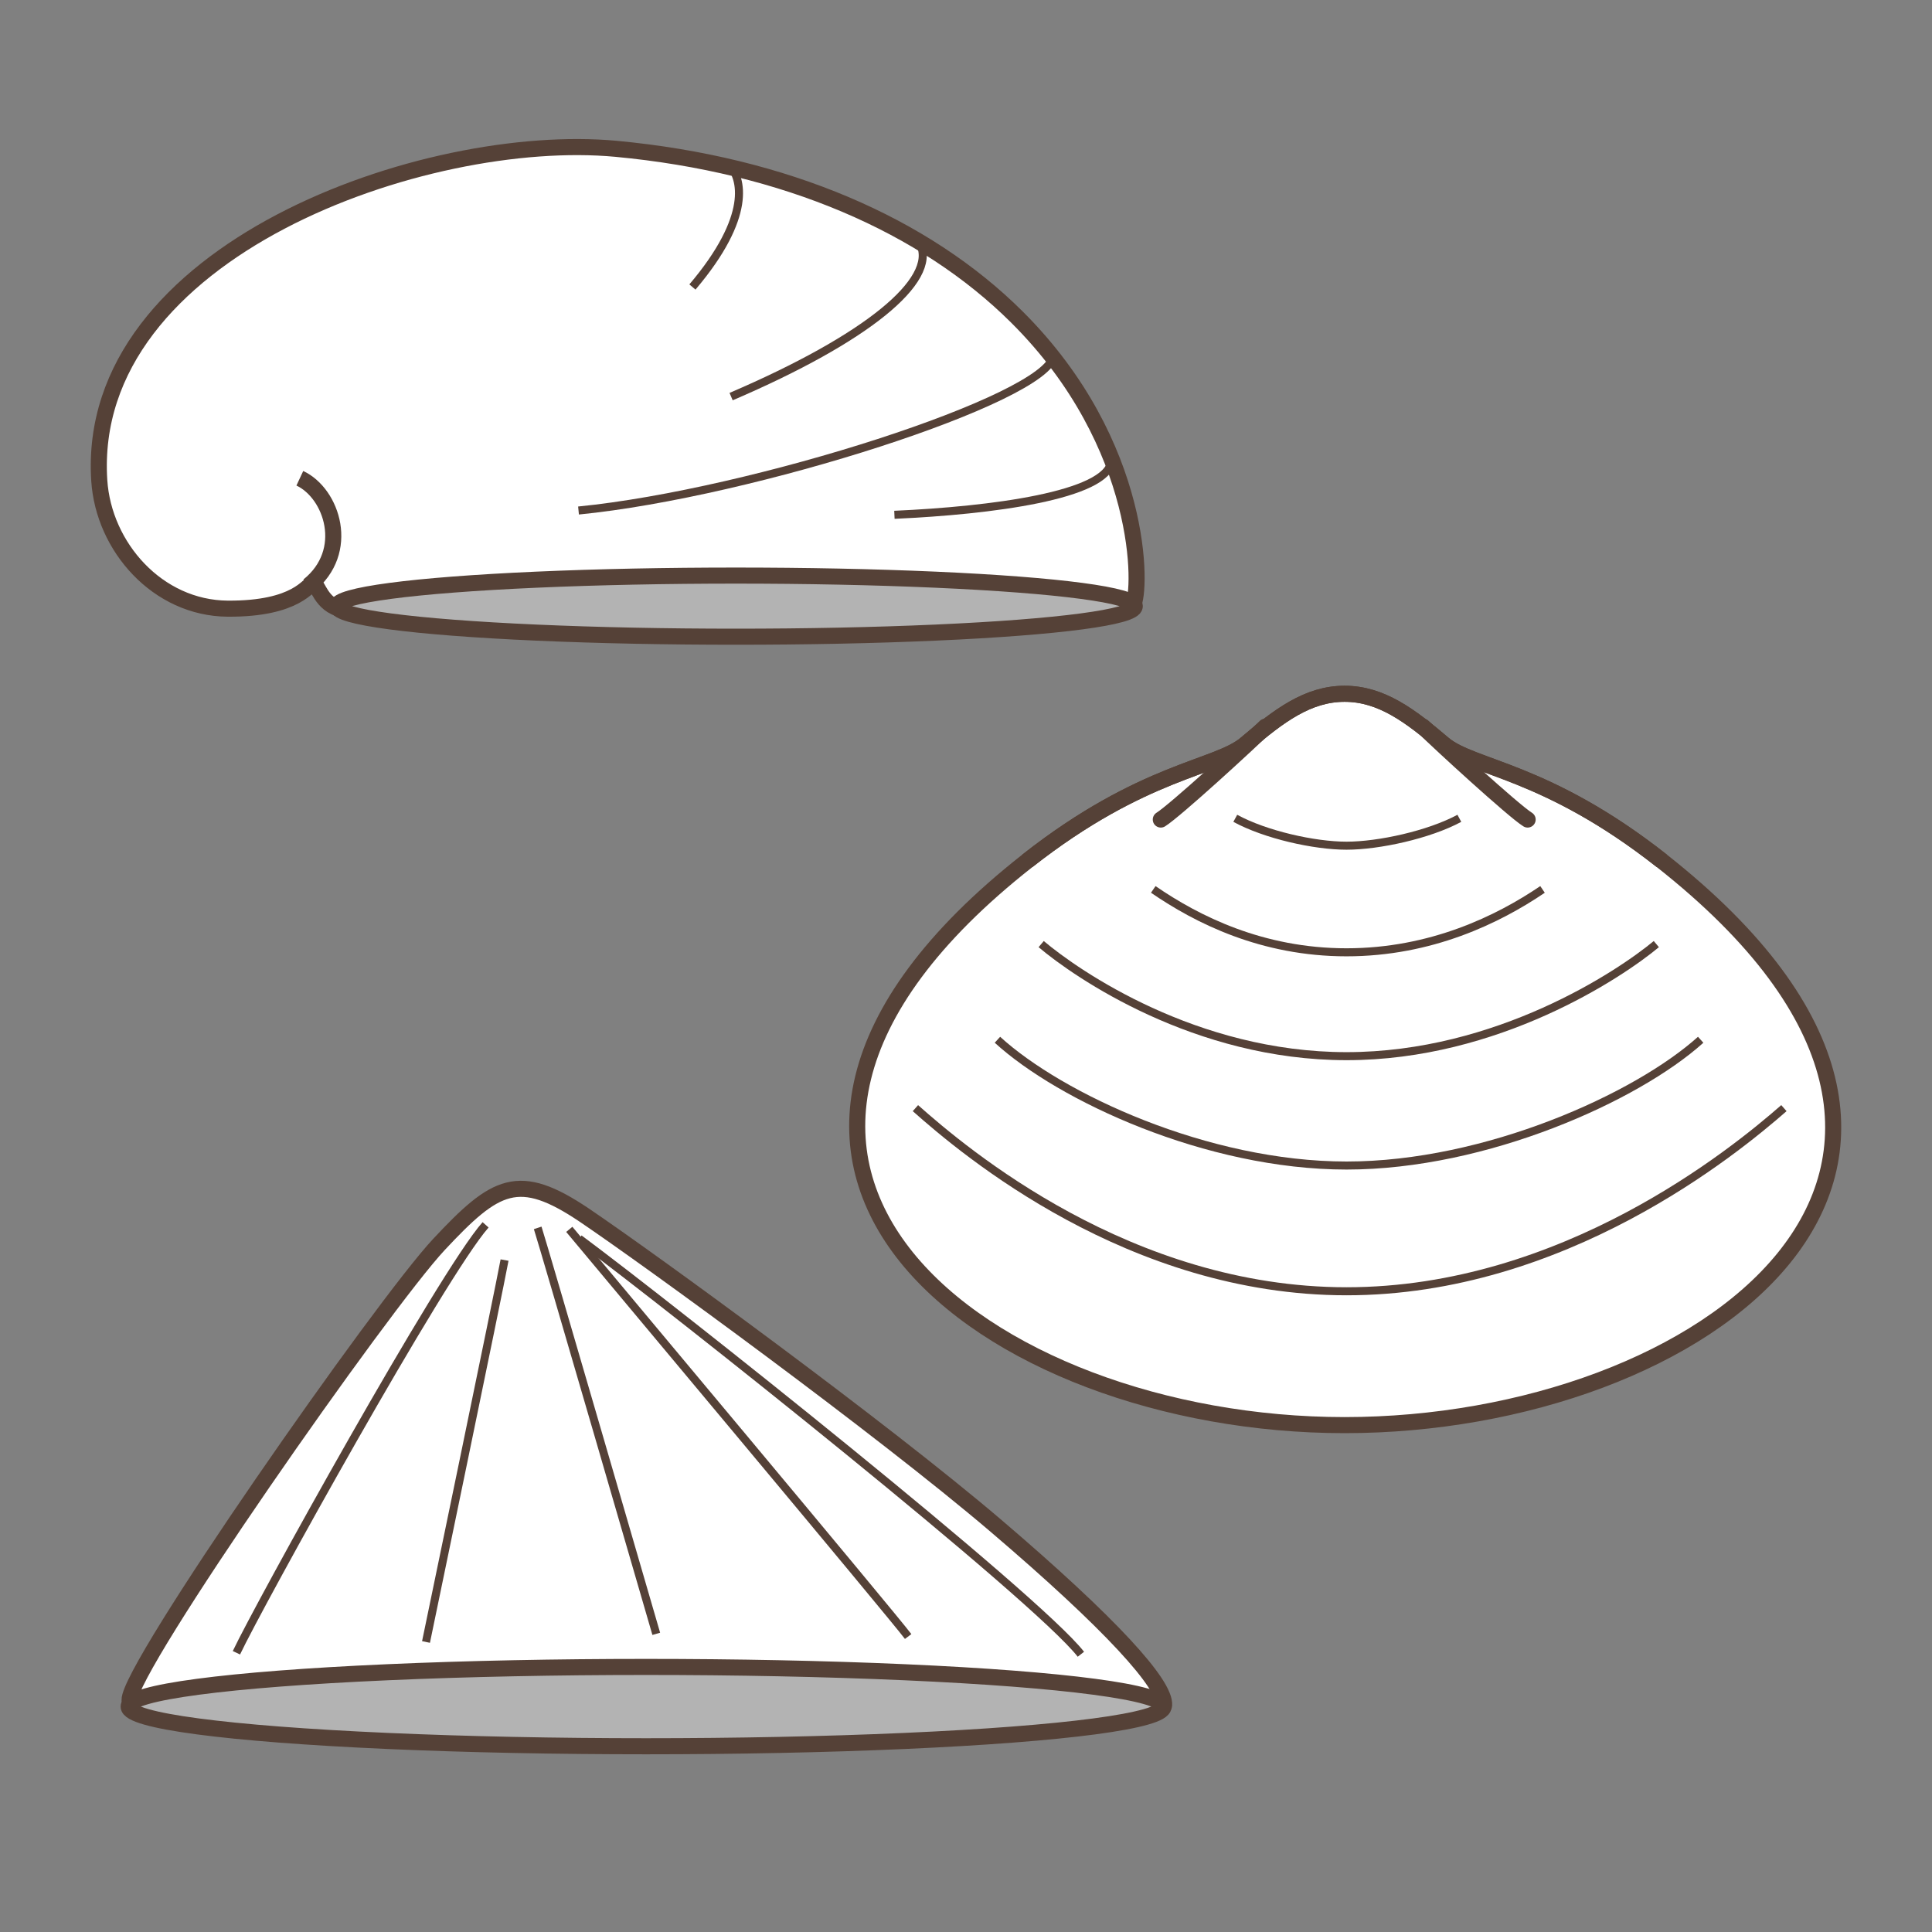 <?xml version="1.0" encoding="utf-8"?>
<!-- Generator: Adobe Illustrator 15.0.0, SVG Export Plug-In . SVG Version: 6.00 Build 0)  -->
<!DOCTYPE svg PUBLIC "-//W3C//DTD SVG 1.1//EN" "http://www.w3.org/Graphics/SVG/1.1/DTD/svg11.dtd">
<svg version="1.1" id="Ebene_1" xmlns="http://www.w3.org/2000/svg" xmlns:xlink="http://www.w3.org/1999/xlink" x="0px" y="0px"
	 width="100px" height="100px" viewBox="0 0 100 100" enable-background="new 0 0 100 100" xml:space="preserve">
<rect x="0" y="0" width="100" height="100" fill="#808080" stroke="none"/>
<g>
	<path fill="#FFFFFF" stroke="#554137" stroke-width="0.832" stroke-miterlimit="2.414" d="M18.434,88.271
		c0.025,0.617-11.661,1.373-11.728-0.268c-0.068-1.641,13.09-20.467,16.019-23.596c2.929-3.131,4.107-3.812,7.526-1.506
		c3.419,2.312,15.333,10.988,21.287,16.064c5.955,5.079,8.812,8.225,8.716,9.303c-0.097,1.082-25.608,0.729-28.969,0.401
		C27.937,88.672,18.41,87.657,18.434,88.271L18.434,88.271z"/>
	
		<ellipse fill="#B3B3B3" stroke="#554137" stroke-width="0.832" stroke-miterlimit="2.414" cx="33.442" cy="88.333" rx="26.783" ry="2.053"/>
	<path fill="none" stroke="#554137" stroke-width="0.416" stroke-miterlimit="2.414" d="M12.237,85.547
		c1.121-2.384,10.654-19.627,12.897-22.15"/>
	<path fill="none" stroke="#554137" stroke-width="0.416" stroke-miterlimit="2.414" d="M26.116,65.221
		c-0.28,1.539-4.066,19.768-4.066,19.768"/>
	<path fill="none" stroke="#554137" stroke-width="0.416" stroke-miterlimit="2.414" d="M27.831,63.555
		c0.28,0.84,6.137,21.012,6.137,21.012"/>
	<path fill="none" stroke="#554137" stroke-width="0.416" stroke-miterlimit="2.414" d="M29.466,63.631
		c2.103,2.523,16.698,19.954,17.54,21.075"/>
	<path fill="none" stroke="#554137" stroke-width="0.416" stroke-miterlimit="2.414" d="M29.978,64.113
		c4.907,3.645,23.631,18.52,25.969,21.511"/>
</g>
<g>
	<path fill="#FFFFFF" stroke="#554137" stroke-width="0.832" stroke-miterlimit="2.414" d="M52.971,31.429
		c1.444,0,5.228,0.557,5.672-0.112c0.443-0.667,0.646-8.282-6.006-14.905c-4.783-4.762-11.995-7.889-20.749-8.709
		c-9.856-0.922-27.517,5.254-26.75,17.164c0.222,3.448,3.028,6.613,6.648,6.637s4.177-1.311,4.424-1.311
		c0.246,0,0.385,1.124,1.497,1.348C18.821,31.764,52.971,31.429,52.971,31.429L52.971,31.429z"/>
	
		<ellipse fill="#B3B3B3" stroke="#554137" stroke-width="0.832" stroke-miterlimit="2.414" cx="38.089" cy="31.374" rx="20.649" ry="1.582"/>
	<path fill="none" stroke="#554137" stroke-width="0.832" stroke-miterlimit="2.414" d="M15.519,24.755
		c1.669,0.78,2.67,3.782,0.445,5.563"/>
	<path fill="none" stroke="#554137" stroke-width="0.416" stroke-miterlimit="2.414" d="M29.944,26.424
		c9.01-0.889,24.25-5.784,24.583-8.01"/>
	<path fill="none" stroke="#554137" stroke-width="0.416" stroke-miterlimit="2.414" d="M46.295,26.646
		c5.005-0.222,11.014-1.001,11.234-2.78"/>
	<path fill="none" stroke="#554137" stroke-width="0.416" stroke-miterlimit="2.414" d="M37.842,20.528
		c7.007-3.002,10.678-6.005,9.788-7.898"/>
	<path fill="none" stroke="#554137" stroke-width="0.416" stroke-miterlimit="2.414" d="M35.84,14.855
		c3.114-3.671,2.558-5.672,1.891-6.341"/>
</g>
<g>
	<g>
		<path fill="#FFFFFF" d="M69.596,73.764c-18.529,0-36.465-13.443-16.423-29.205c6.009-4.726,9.825-4.792,11.312-6.057
			c1.703-1.451,3.205-2.592,5.111-2.592c1.905,0,3.407,1.141,5.111,2.592c1.484,1.265,5.305,1.325,11.311,6.057
			C106.203,60.46,88.125,73.764,69.596,73.764L69.596,73.764z"/>
		<path fill="#FFFFFF" stroke="#554137" stroke-width="0.832" stroke-miterlimit="2.414" d="M69.596,73.764
			c-18.529,0-36.465-13.443-16.423-29.205c6.009-4.726,9.825-4.792,11.312-6.057c1.703-1.451,3.205-2.592,5.111-2.592
			c1.905,0,3.407,1.141,5.111,2.592c1.484,1.265,5.305,1.325,11.311,6.057C106.203,60.46,88.125,73.764,69.596,73.764L69.596,73.764
			z"/>
		<g>
			<path fill="none" stroke="#554137" stroke-width="0.832" stroke-miterlimit="2.414" d="M53.173,44.559
				c6.009-4.723,9.825-4.792,11.312-6.057c1.703-1.448,3.205-2.592,5.113-2.592c1.903,0,3.405,1.144,5.109,2.592
				c1.484,1.265,5.305,1.328,11.311,6.057"/>
			
				<path fill="none" stroke="#554137" stroke-width="0.832" stroke-linecap="round" stroke-linejoin="round" stroke-miterlimit="2.414" d="
				M60.083,42.419c0.729-0.453,4.562-3.96,5.413-4.807"/>
			
				<path fill="none" stroke="#554137" stroke-width="0.832" stroke-linecap="round" stroke-linejoin="round" stroke-miterlimit="2.414" d="
				M79.07,42.419c-0.73-0.453-4.562-3.96-5.413-4.807"/>
		</g>
	</g>
	<path fill="none" stroke="#554137" stroke-width="0.416" stroke-miterlimit="2.414" d="M47.382,57.357
		c2.547,2.263,11.093,9.479,22.315,9.479c11.224,0,20.054-7.218,22.638-9.479"/>
	<path fill="none" stroke="#554137" stroke-width="0.416" stroke-miterlimit="2.414" d="M51.627,53.818
		c3.255,2.974,10.844,6.51,18.07,6.51c7.225,0,15.029-3.536,18.33-6.51"/>
	<path fill="none" stroke="#554137" stroke-width="0.416" stroke-miterlimit="2.414" d="M53.891,48.866
		c1.842,1.557,7.989,5.801,15.805,5.801c7.814,0,14.168-4.244,16.035-5.801"/>
	<path fill="none" stroke="#554137" stroke-width="0.416" stroke-miterlimit="2.414" d="M59.693,46.036
		c2.264,1.557,5.627,3.255,10.002,3.255s7.851-1.698,10.146-3.255"/>
	<path fill="none" stroke="#554137" stroke-width="0.416" stroke-miterlimit="2.414" d="M63.938,42.356
		c1.559,0.849,4.088,1.417,5.758,1.417c1.671,0,4.262-0.568,5.84-1.417"/>
</g>
<g id="Außenrand">
	<rect fill="none" width="100" height="100"/>
</g>
</svg>
